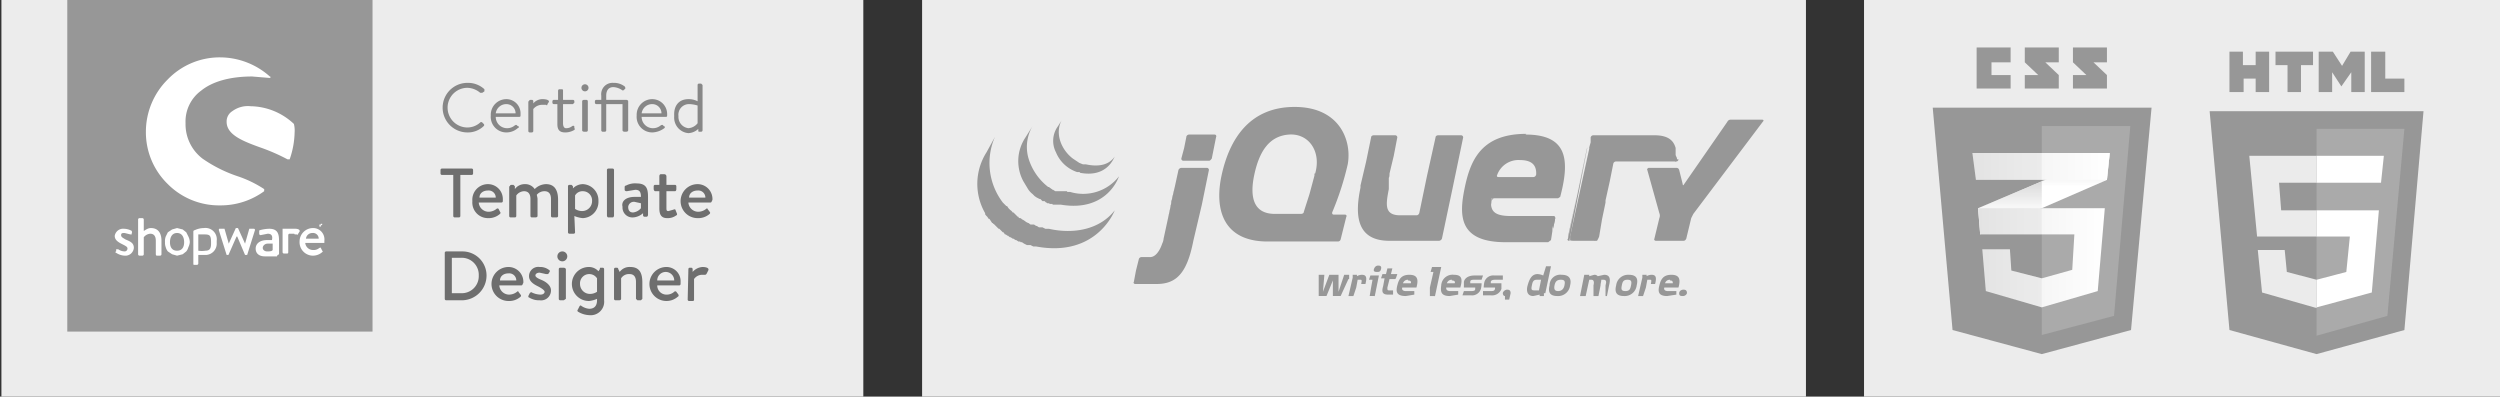 <svg xmlns="http://www.w3.org/2000/svg" xmlns:xlink="http://www.w3.org/1999/xlink" width="353" height="56"><rect width="100%" height="100%" fill="#333333" stroke="none"/><defs><linearGradient id="a" x1="283.8" y1="33.07" x2="283.8" y2="25.62" gradientUnits="userSpaceOnUse"><stop offset=".39" stop-color="#d9d9d9" stop-opacity="0"/><stop offset="1" stop-color="#d9d9d9"/></linearGradient><linearGradient id="c" x1="293.1" y1="29.36" x2="293.1" y2="21.62" xlink:href="#a"/><linearGradient id="b" x1="279.32" y1="36.39" x2="297.21" y2="36.39" gradientUnits="userSpaceOnUse"><stop offset="0" stop-color="#ededed"/><stop offset="1" stop-color="#fff"/></linearGradient><linearGradient id="d" x1="278.5" y1="23.51" x2="297.91" y2="23.51" xlink:href="#b"/></defs><path fill="#ececec" d="M263.2 0H353v56h-89.8zM130.2 0H255v56H130.2zM.2 0h121.7v56H.2z"/><path d="M64 24.7h-1.6a.2.2 0 01-.2-.2V24a.2.2 0 01.2-.2h4.2a.2.2 0 01.2.2v.5a.2.2 0 01-.2.2H65v5.8a.2.2 0 01-.2.2h-.6a.2.2 0 01-.2-.2v-5.8zM68.9 26a2.1 2.1 0 012.1 2.1v.3a.2.2 0 01-.2.2h-3.2a1.4 1.4 0 001.4 1.3 1.8 1.8 0 001.1-.4.2.2 0 01.3 0l.2.4a.2.2 0 010 .3 2.4 2.4 0 01-1.7.6 2.2 2.2 0 01-2.2-2.4 2.2 2.2 0 012.2-2.4zm1.1 1.9a1 1 0 00-1.1-1c-.7 0-1.2.4-1.2 1zM72 26.3a.2.2 0 01.2-.2h.3l.2.2v.4a1.7 1.7 0 011.4-.7 1.6 1.6 0 011.4.7 2.3 2.3 0 011.6-.7c1.3 0 1.7 1 1.7 2.2v2.3a.2.2 0 01-.2.2H78a.2.2 0 01-.2-.2v-2.4c0-.7-.3-1.1-.9-1.1a1.4 1.4 0 00-1.1.5c0 .1.1.4.1.6v2.4c0 .1-.1.2-.3.2h-.5a.2.2 0 01-.2-.2v-2.4c0-.7-.3-1.1-.9-1.1a1.4 1.4 0 00-1.1.6v2.9a.2.2 0 01-.2.2h-.6a.2.2 0 01-.2-.2v-4.2zM81.2 32.8a.2.2 0 01-.2.2h-.6a.2.2 0 01-.2-.2v-6.5a.2.2 0 01.2-.2h.3l.2.2v.3a2 2 0 011.4-.6 2.3 2.3 0 012.2 2.4 2.3 2.3 0 01-2.2 2.4 3.9 3.9 0 01-1.2-.3zm1-3a1.4 1.4 0 001.4-1.4 1.3 1.3 0 00-1.3-1.4 1.2 1.2 0 00-1.1.6v1.9a1.8 1.8 0 001 .3zM85.7 24a.2.2 0 01.2-.2h.6a.2.2 0 01.2.2v6.4c0 .2-.1.3-.2.3h-.6c-.1 0-.2-.1-.2-.3zM89.6 27.8h.9c0-.7-.2-1-.8-1l-1.2.2c-.2 0-.3-.1-.3-.2v-.4a.2.2 0 01.2-.2 2.7 2.7 0 011.5-.3c1.5 0 1.6.9 1.6 2v2.4c0 .2-.1.3-.2.3H91a.2.2 0 01-.2-.2v-.3a2.3 2.3 0 01-1.4.6 1.4 1.4 0 01-1.5-1.5c-.2-.8.5-1.4 1.7-1.4zm-.2 2.2a1.7 1.7 0 001.1-.6v-.7l-.9-.2a.8.8 0 00-.9.7c0 .5.2.8.7.8zM93.1 27h-.6c-.1 0-.2-.2-.2-.3v-.4a.2.2 0 01.2-.2h.6v-1.2c0-.2.1-.3.2-.3h.5a.3.3 0 01.3.3v1.2h1.2a.2.2 0 01.2.2v.4c0 .2-.1.3-.2.3h-1.2v2.4c0 .4.1.4.3.4l.7-.2c.2-.1.3 0 .3.1l.2.5c0 .1 0 .2-.1.2a2 2 0 01-1.3.4c-.9 0-1.1-.6-1.1-1.4V27zM98.5 26a2.1 2.1 0 012.1 2.1.4.4 0 01-.1.3.2.2 0 01-.2.2h-3.1a1.4 1.4 0 001.4 1.3 1.8 1.8 0 001.1-.4c.1-.1.2-.1.2 0l.3.4a.2.2 0 010 .3 2.4 2.4 0 01-1.7.6 2.4 2.4 0 010-4.8zm1.1 1.9a1 1 0 00-1.1-1c-.7 0-1.2.4-1.2 1zM62.8 35.7a.2.2 0 01.2-.2h2.3a3.4 3.4 0 013.4 3.4 3.5 3.5 0 01-3.4 3.5H63a.2.2 0 01-.2-.2zm2.3 5.7a2.4 2.4 0 002.5-2.5 2.4 2.4 0 00-2.5-2.5h-1.3v5zM71.8 37.7a2.1 2.1 0 012.1 2.1.4.4 0 01-.1.3.2.2 0 01-.2.2h-3.1a1.4 1.4 0 001.4 1.3 1.8 1.8 0 001.1-.4c.1-.1.2-.1.2 0l.3.4a.2.2 0 010 .3 2.4 2.4 0 01-1.7.6 2.4 2.4 0 010-4.8zm1.1 1.9a1 1 0 00-1.1-1c-.7 0-1.2.4-1.2 1zM74.7 42c-.1 0-.1-.1-.1-.2l.2-.4c.1-.1.2-.2.3-.1a3 3 0 001.2.3c.4 0 .6-.2.6-.4s-.4-.5-1-.8-1.2-.7-1.2-1.4a1.3 1.3 0 011.5-1.3 2 2 0 011.3.4.2.2 0 01.1.3l-.2.3h-.3l-.9-.2c-.4 0-.6.2-.6.4s.3.4.8.6 1.4.7 1.4 1.5a1.4 1.4 0 01-1.6 1.4 2.6 2.6 0 01-1.5-.4zM78.7 36.2a.7.7 0 01.7-.7.7.7 0 010 1.4.7.7 0 01-.7-.7zm.2 1.8a.2.2 0 01.2-.2h.5c.1 0 .3.1.3.2v4.2l-.3.2h-.5a.2.2 0 01-.2-.2zM85.3 42.4a1.9 1.9 0 01-2.1 2.1 3.3 3.3 0 01-1.6-.5.2.2 0 010-.3l.2-.4c.1-.2.2-.2.3-.1a2.3 2.3 0 001.1.4c.6 0 1.1-.3 1.1-1.2v-.2a3.9 3.9 0 01-1.1.3 2.4 2.4 0 01-.1-4.8 1.8 1.8 0 011.4.6l.2-.3c0-.1 0-.2.1-.2h.3a.2.2 0 01.2.2v4.4zm-2-.9a1.8 1.8 0 001-.3v-1.9a1.3 1.3 0 00-1.1-.6 1.3 1.3 0 00-1.3 1.4 1.4 1.4 0 001.4 1.4zM86.7 38a.2.2 0 01.2-.2h.2a.2.2 0 01.2.2l.2.4a1.7 1.7 0 011.5-.7c1.4 0 1.7 1 1.7 2.2v2.3l-.2.2H90l-.2-.2v-2.4c0-.7-.3-1.1-.9-1.1a1.3 1.3 0 00-1.2.6v2.9c0 .1-.1.2-.3.2h-.5a.2.2 0 01-.2-.2V38zM94.1 37.7a2 2 0 012 2.1v.3a.2.2 0 01-.2.2h-3.1a1.3 1.3 0 001.3 1.3 1.6 1.6 0 001.1-.4.2.2 0 01.3 0l.3.4c0 .1.1.2-.1.3a2.4 2.4 0 01-1.6.6 2.4 2.4 0 010-4.8zm1.1 1.9a1.2 1.2 0 00-2.4 0zM97.2 38a.2.2 0 01.2-.2h.2a.2.2 0 01.2.2v.4a2 2 0 011.4-.7c.4 0 1 .1.8.5l-.2.4c-.1.2-.2.2-.3.2h-.4a1.4 1.4 0 00-1.1.6v2.9c0 .2-.1.2-.3.2h-.4a.2.2 0 01-.2-.2z" fill="#6e6e6e"/><path d="M66 11.7a3.4 3.4 0 012.4.9v.3l-.3.2h-.3a2.9 2.9 0 00-1.8-.7 2.8 2.8 0 100 5.6 2.7 2.7 0 001.8-.7.2.2 0 01.3 0l.2.2a.2.2 0 010 .3 3.2 3.2 0 01-2.3.9 3.5 3.5 0 110-7zM71.5 14a2 2 0 012 2.1v.2c0 .2-.1.2-.2.2H70a1.6 1.6 0 001.5 1.6 1.7 1.7 0 001.2-.4c.2-.1.2-.1.4.1h.1c.1.2.1.2-.1.3a2.4 2.4 0 01-1.6.6 2.2 2.2 0 01-2.2-2.4 2.2 2.2 0 012.2-2.3zm1.3 2a1.3 1.3 0 00-1.3-1.3A1.5 1.5 0 0070 16zM74.7 14.3a.2.2 0 01.2-.2h.2a.2.2 0 01.2.2v.3a1.7 1.7 0 011.4-.6c.3 0 .9.1.8.4l-.2.3c0 .2-.1.2-.2.1h-.5a1.6 1.6 0 00-1.3.6v3.1a.2.2 0 01-.2.2h-.3a.2.2 0 01-.2-.2v-4.2zM78.2 14.7a.2.2 0 01-.2-.2v-.2a.2.2 0 01.2-.2h.6v-1.3a.2.2 0 01.2-.2h.3c.2 0 .2.1.2.2v1.3h1.4a.2.2 0 01.2.2v.2l-.2.2h-1.4v2.7c0 .5.2.7.4.7a1.3 1.3 0 00.9-.3c.2-.1.3 0 .3.1v.2c.1.1.1.2-.1.3a2.5 2.5 0 01-1.2.3c-.9 0-1.1-.5-1.1-1.2v-2.8zM82.1 12.4a.5.5 0 11.5.5.5.5 0 01-.5-.5zm.1 1.9c0-.1.1-.2.3-.2h.3a.2.2 0 01.2.2v4.1a.2.2 0 01-.2.2h-.3c-.2 0-.3-.1-.3-.2zM84.9 14.7h-.7a.2.2 0 01-.2-.2v-.2a.2.2 0 01.2-.2h.7v-.6a1.6 1.6 0 011.7-1.8 2.5 2.5 0 011.6.5.4.4 0 01.1.3l-.2.2a.2.2 0 01-.3 0 2.4 2.4 0 00-1.2-.4c-.6 0-1 .4-1 1.2v.6h2.8c.2 0 .3.1.3.2v4.1c0 .1-.1.2-.3.2h-.2c-.2 0-.3-.1-.3-.2v-3.7h-2.3v3.7a.2.2 0 01-.2.2h-.3a.2.2 0 01-.2-.2v-3.7zM92.1 14a2.1 2.1 0 012.1 2.1v.2c0 .2-.1.2-.2.2h-3.4a1.6 1.6 0 001.5 1.6 1.7 1.7 0 001.2-.4c.2-.1.3-.1.4.1h.1c.1.2.1.2 0 .3a3 3 0 01-1.7.6 2.2 2.2 0 01-2.2-2.4 2.2 2.2 0 012.2-2.3zm1.3 2a1.3 1.3 0 00-1.3-1.3 1.5 1.5 0 00-1.5 1.3zM97.2 14a2.7 2.7 0 011.3.3V12a.2.2 0 01.2-.2h.3l.2.2v6.4a.2.2 0 01-.2.2h-.2c-.1 0-.2 0-.2-.1v-.3a2.2 2.2 0 01-1.4.6 2.2 2.2 0 01-2-2.4c-.1-1.4.6-2.4 2-2.4zm0 4.1a1.8 1.8 0 001.3-.7v-2.5a4.4 4.4 0 00-1.2-.2 1.5 1.5 0 00-1.5 1.7 1.6 1.6 0 001.4 1.7z" fill="#6e6e6e" opacity=".8" style="isolation:isolate"/><path fill="#979797" d="M9.5 0h43.1v46.82H9.5z"/><path d="M37.3 26.7a16 16 0 00-3.7-1.8 19.5 19.5 0 01-5-2.5 6.1 6.1 0 01-2.4-5 5.4 5.4 0 012.2-4.6c1.6-1.3 4.1-2 7.2-2l2.4.2h.1a.1.1 0 000-.2 10.6 10.6 0 00-7-2.7 10.2 10.2 0 00-7.4 3.1 10.4 10.4 0 00-3.1 7.4 10.2 10.2 0 003.1 7.4 10.2 10.2 0 007.4 3 10.4 10.4 0 006.2-2v-.2a.1.1 0 000-.1z" fill="#fff"/><path d="M41.5 17.5a9.1 9.1 0 00-6.1-2.5 3.7 3.7 0 00-2.6.7 1.7 1.7 0 00-.8 1.5c0 1.8 2.2 2.7 4.7 3.6a27.1 27.1 0 013.9 1.7h.3a12.2 12.2 0 00.7-3.8 3.8 3.8 0 00-.1-1.2zM17.7 33.8c-.3-.2-.6-.3-.6-.6s.2-.3.5-.3l.8.2h.2v-.2c.1-.1 0-.2 0-.3a2.4 2.4 0 00-1.1-.3 1.2 1.2 0 00-1.3 1c0 .6.5.9 1.1 1.2s.7.4.7.6a.4.4 0 01-.4.4 1.6 1.6 0 01-.9-.3h-.3v.3a.1.1 0 000 .2 2.4 2.4 0 001.2.4 1.2 1.2 0 001.3-1.1c0-.7-.5-.9-1.2-1.2zM39.2 36a.2.2 0 00.2-.2V34c0-1-.2-1.7-1.4-1.7a5.6 5.6 0 00-1.3.2c-.1 0-.1.1-.1.2v.3a.2.2 0 00.2.2l1-.2q.8 0 .6.9h-.7c-1 0-1.6.5-1.6 1.2s.5 1.1 1.3 1.1h1.7zm-.7-.7c-.1.2-.5.2-.8.2s-.6-.2-.6-.5.3-.6.7-.6h.7v.8zM45.4 32.2a.4.4 0 10-.4-.4.4.4 0 00.4.4zm0-.8a.4.4 0 11-.4.4.4.4 0 01.4-.4z" fill="#fff"/><path d="M45.2 32h.1v-.2h.1v.2-.2a.1.1 0 00.1-.1h-.4v.3zm.1-.4h.2c0 .1 0 .1-.1.1h-.1zM21.3 32.2c-.5 0-.9.4-1 .4V31a.2.2 0 00-.2-.2h-.4a.2.2 0 00-.2.2v4.9a.2.2 0 00.2.2h.4a.2.2 0 00.2-.2v-2.4a1.3 1.3 0 01.9-.5c.5 0 .8.3.8 1v1.9a.3.3 0 00.1.2h.5a.2.2 0 00.2-.2V34c0-1-.4-1.8-1.5-1.8zM30.6 34a1.6 1.6 0 00-1.8-1.8 3.1 3.1 0 00-1.3.3.2.2 0 00-.2.2v4.5c0 .1 0 .2.1.2h.4a.2.2 0 00.2-.2V36h1.1a1.6 1.6 0 001.5-1.7v-.5zm-.8.4c0 .7-.2 1-.8 1a3.2 3.2 0 01-1 0v-2.3h.8c.8 0 1 .1 1 1.1zM35.8 32.3h-.6l-.6 2.1-1-2.2h-.3l-1 2.2-.6-2.1H31c-.1 0-.1.1-.1.2L32 36h.2a.1.1 0 00.1-.1l1.1-2.5h.1l1.1 2.6h.3l1.1-3.5c0-.1 0-.2-.2-.2zM41.7 32.3h-1.8v3.3a.2.2 0 00.2.2h.4c.1 0 .2 0 .2-.2v-2.5a.1.1 0 00.1-.1h.7a.1.1 0 01.1.1h.3c.1.1.2 0 .2-.1l.2-.3c.1-.3-.3-.4-.6-.4zM44.2 32.2a1.9 1.9 0 00-1.9 1.9 1.9 1.9 0 001.9 2 2 2 0 001.3-.5c.1-.1.1-.1 0-.2l-.2-.4c0-.1-.1 0-.2 0a1.2 1.2 0 01-.9.3 1.1 1.1 0 01-1.1-1h2.7V34a1.6 1.6 0 00-1.6-1.8zm-1 1.5a.9.9 0 01.9-.8.8.8 0 01.9.8zM26.6 33.4l-.3-.6-.5-.4-.8-.2-.7.2-.6.4-.3.6a1.9 1.9 0 00-.1.8 1.7 1.7 0 00.1.7 1.6 1.6 0 00.3.6l.6.4.7.2.8-.2.5-.4a1.6 1.6 0 00.3-.6 1.9 1.9 0 00.2-.7 1.9 1.9 0 00-.2-.8zm-1.6 2c-.7 0-1-.5-1-1.2s.3-1.3 1-1.3 1 .6 1 1.3-.3 1.2-1 1.2z" fill="#fff"/><path d="M185.5 24.8l-.7 2.6.7-2.6zM189.1 30.3zM189.9 30.3zM189.3 33.8l.8-3.2-.8 3.2zM206.6 19.4l-1.5 7.2zM202.7 19.4l-1.2 5.4 1.2-5.4zM206.3 19.1h-3.2c-.2 0-.4.1-.4.3l-1.2 5.4-1.1 5.3c-.1.2-.2.3-.4.3h-2.3c-2.3 0-2-1.6-1.6-3.7v-1.6c.1-.1.1-.4.1-.6l.6-2.5.5-2.6a.3.3 0 00-.3-.3h-3c-.2 0-.4.1-.4.3l-.7 3.4-.8 3.4v.3c-.8 3.8-.6 7.4 3.9 7.5h7.2a.5.5 0 00.4-.3l1.5-7.1 1.5-7.2a.3.3 0 00-.3-.3zM219.3 30.5a.3.3 0 01.3.3l-.3 1.5M219 33.9l.3-1.6-.3 1.6zM210.6 28.5c0-.2.2-.5.4-.5h-.4c-.2 1.8 0 .5 0 .5zM212.9 34.2z" fill="#979797"/><path d="M219.3 30.5a.3.3 0 01.3.3l-.3 1.5v.3M213.4 34.2zM213.6 34.2zM214.4 34.2zM219 33.9l.2-1.3-.2 1.3zM165.4 28.5l.5-2.2-.5 2.5-.6 2.6.5-2.3c0-.1.1-.4.1-.6zM171.5 19h-3.6a.4.4 0 00-.4.4l-.3 1.5-.4 1.5a.3.3 0 00.3.3h3.6c.2 0 .3-.2.4-.3l.3-1.5.3-1.5c.1-.2 0-.4-.2-.4zM170.7 24l-1.1 4.9zM160.3 40.1zM166.4 24l-.5 2.3z" fill="#979797"/><path d="M170.4 23.7h-3.6a.5.5 0 00-.4.3l-.5 2.3-.5 2.2c0 .2-.1.5-.1.6l-.5 2.3-.5 2.3a1.9 1.9 0 01-.2.7s-.6 2-1.8 1.9h-1.1a.4.4 0 00-.4.3l-.4 1.6-.3 1.6c-.1.1 0 .3.2.3h3c2.8 0 4.3-1.5 5.2-6.1l1.2-5.1 1-4.9a.3.3 0 00-.3-.3zM221.6 34c-.2 0-.3-.1-.2-.3l2.7-12.7M225.4 33.7l1.1-5.4z" fill="#979797"/><path d="M221.4 33.9v-.5l1.3-6-1.3 6.3c-.1.2 0 .3.2.3h.4c-.2 0-.6 0-.6-.1zM225.2 34h-.2c.2 0 .4-.1.4-.3v-.3a3.3 3.3 0 01-.3.6zM225.9 31l.5-2.4-.5 2.4zM236.6 21.9l.2.6a.3.3 0 01-.3.3M225.5 33.4l.4-2.4zM236.5 21.2zM226.4 28.6c.1-.2.1-.4.2-.6l.5-2.4-.6 2.7v.3zM224.1 20.8a4.3 4.3 0 01-.1.5l-1.3 6.1 1.4-6.4v-.2z" fill="#979797"/><path d="M236.8 22.5l-.2-.6v-1c-.3-1.1-1.1-1.8-3-1.8H225a.4.4 0 00-.4.3v.7l-.2.7v.2l-1.4 6.4-1.3 6v.5c0 .1.4.1.6.1h3.2a3.3 3.3 0 00.3-.6l.4-2.4.5-2.4v-.3l.6-2.7.5-2.5a.4.4 0 01.4-.3h8.5a.3.3 0 00.3-.3z" fill="#979797"/><path d="M247.8 16.9h-3.4a.5.5 0 00-.5.3l-6.1 8.8c-.1.2-.2.2-.2 0l-.5-2a.4.4 0 00-.4-.3h-3.9c-.1 0-.3.2-.2.3l1.7 6.1a.9.9 0 010 .7l-.7 2.9c-.1.2.1.3.2.3h3.9c.2 0 .3-.1.4-.3l.7-2.9.3-.6 9.8-13c.2-.2.1-.3-.1-.3zM216.9 24.6a.4.4 0 01-.4.4h-4.9c-.2 0-.3-.1-.2-.3a3.2 3.2 0 013.2-2.1c2 0 2.4 1 2.3 2.2zm-1.4-5.7c-6.4 0-7.9 3.8-8.7 7.7s-.8 7.6 5.8 7.6h6l.4-.3.2-1.3v-.3l.3-1.5a.3.3 0 00-.3-.3h-5.9c-2.3 0-3-.7-2.7-2.5h9.4l.3-.2c1.4-5.3 1-8.8-4.9-8.8zM185.6 24.5v.3l-.7 2.6-.8 2.5c0 .2-.2.3-.4.3H180c-2.9 0-3.6-2.2-2.9-5.5s2.1-5.5 4.9-5.7 4.6 2.4 3.7 5.5zm2.5 5.5a40.8 40.8 0 002.2-6.8c.6-3.3-1.1-8.1-7.5-8.1s-9.2 4.6-10.3 9.6.3 9.5 6.7 9.4h9.7a.4.4 0 00.4-.3l.8-3.2c.1-.1 0-.3-.2-.3h-1.6a.2.2 0 01-.2-.2z" fill="#979797"/><path d="M219.8 27.1l-.2.2-.2-.2a.2.2 0 11.4 0zM139.3 21.5a8.3 8.3 0 00-.2 8.6v.2a.1.1 0 01.1.1l.2.2.2.3h.1l.2.3.2.3h.1c0 .1.1.1.2.2l.3.3.3.3h.1l.2.2.3.3h.1l.2.3h.1l.3.2h.1c0 .1.1.1.2.2h.1l.3.2h.1l.3.2h.1l.3.2h.1c.1 0 .2 0 .2.1h.2l.3.2.4.2h.5l.4.2h.4c8.6 1.6 11.1-5.1 11.1-5.1-2.1 2.7-5.8 3.4-9.3 2.6h-.5l-.4-.2h-.5l-.3-.2h-.1l-.3-.2h-.5c-.1-.1-.2-.1-.2-.2h-.1l-.4-.2a.1.1 0 00-.1-.1l-.3-.2h-.1c0-.1-.1-.1-.2-.2h-.1a.2.2 0 01-.2-.2h-.1l-.3-.3-.3-.3h-.1c-.1-.1-.1-.2-.2-.2a.1.1 0 00-.1-.1l-.3-.3-.2-.3h-.1l-.2-.2-.3-.3a9.2 9.2 0 01-1.1-9.3" fill="#979797"/><path d="M144.8 19.4a6 6 0 00-.3 6.2l.6 1a2.7 2.7 0 00.7.8l.3.3.3.2.4.2h.1l.3.3h.3l.2.2h.1c0 .1.1.1.2.1h.1a.1.1 0 01.1.1h.4a.1.1 0 00.1.1h1.1c6.6 1.1 8.2-4 8.2-4a6.4 6.4 0 01-6.9 2.2h-.4a.1.1 0 00-.1-.1H149l-.3-.2h-.1a.1.1 0 00-.1-.1l-.4-.3h-.1a8.1 8.1 0 01-2.7-3.8 5.8 5.8 0 01.5-4.8" fill="#979797"/><path d="M149.4 17.8a3.5 3.5 0 00-.3 3.7 4.9 4.9 0 003 2.8h.2c.1 0 .2 0 .2.1 3.7.7 4.7-1.9 4.9-2.3-.8 1.2-2.3 1.5-4.1 1.1h-.4l-.5-.2-.9-.6c-1.6-1.2-2.6-3.5-1.6-5.4M190.4 39.4l-1.1 2.4h-1.1v-2.2l-.9 2.2h-1.1v-3h.8l-.2 2.4.9-2.4h1.3v2.4l.8-2.4h.7v.6zM192.2 40.1c.1-.5.1-.6-.1-.6h-.4l-.2 1.1-.4 1.2h-.7l.6-2.6v-.4h.6v.2a1.4 1.4 0 01.7-.2c.7 0 .7.5.5 1.3zM194.4 38.4c-.3 0-.5-.1-.4-.4s.3-.5.6-.5.5.1.4.5-.3.4-.6.4zm-.3 3.4h-.7l.2-1.2.2-1.1h-.5l.2-.6h1.2l-.6 3zM197 39.4h-.8l-.3 1.2c0 .3 0 .4.2.4h.6v.6h-.7c-.9 0-.9-.5-.7-1.2l.2-1.1h-.5l.2-.6h.5l.2-.8h.7l-.2.8h.9l-.2.6zM198.8 39.5a.7.7 0 00-.7.5h1.1c.1-.2 0-.4-.4-.4zm-.8 1.1c-.1.3.1.5.5.5h1.2v.5l-1.2.2c-1.4 0-1.4-.7-1.2-1.5s.5-1.5 1.7-1.5 1.3.7 1 1.8zM202.6 41.8h-.7v-1.2l.5-2.2h-.4l.2-.7h1.3l-.9 4.2zM205 39.5a.7.7 0 00-.7.5h1.1c.1-.2 0-.4-.4-.4zm-.8 1.1c0 .3.1.5.6.5h1.1v.5l-1.2.2c-1.3 0-1.3-.7-1.2-1.5a1.6 1.6 0 011.8-1.5c1.2 0 1.2.7.9 1.8zM209.2 39.5h-1.1c-.5 0-.5.2-.5.3v.2h1.6a3.2 3.2 0 01-.1.8 1.3 1.3 0 01-1.4.9h-1.2l.2-.6h1c.5 0 .6-.1.6-.3v-.2h-1.6v-.8c.1-.5.6-.9 1.5-.9h1.2l-.2.6zM212.2 39.5h-1.1c-.5 0-.6.2-.6.3v.2h1.5v.8a1.4 1.4 0 01-1.5.9h-1.1v-.6h1.1c.5 0 .5-.1.6-.3v-.2h-1.6a3.7 3.7 0 01.1-.8 1.3 1.3 0 011.4-.9h1.2v.6zM213.1 42.3h-.6v-.5c-.2 0-.3-.2-.3-.4s.3-.5.6-.5.5.1.5.5l-.2.9zM217 39.5c-.5 0-.6.3-.7.8s-.1.7.3.7h.7l.3-1.5zm1 1.9v.4h-.6v-.2l-.9.2c-.9 0-1-.8-.8-1.5s.5-1.6 1.4-1.6a2.1 2.1 0 01.8.2l.4-1.3h.7l-.8 3.8zM220.4 39.5c-.6 0-.8.3-.9.8s0 .8.5.8.8-.3.9-.8.1-.8-.5-.8zm-.5 2.3c-1.2 0-1.3-.7-1.1-1.5a1.5 1.5 0 011.7-1.5c1.2 0 1.4.7 1.2 1.5a1.7 1.7 0 01-1.8 1.5zM226.7 41.8v-1.5c.1-.4.2-.8-.3-.8h-.3c0 .3-.1.5-.1.8l-.3 1.5h-.7v-1.5c.1-.4.1-.8-.3-.8h-.3l-.5 2.3h-.8l.6-3h.7v.2l.7-.2a.6.6 0 01.5.2l.9-.2c.9 0 .9.7.7 1.5l-.3 1.5zM229.8 39.5c-.6 0-.7.3-.8.8s-.1.8.5.8.7-.3.8-.8.1-.8-.5-.8zm-.5 2.3c-1.2 0-1.3-.7-1.1-1.5a1.7 1.7 0 011.8-1.5c1.2 0 1.3.7 1.1 1.5a1.7 1.7 0 01-1.8 1.5zM233.1 40.1c.1-.5.1-.6-.1-.6h-.4l-.2 1.1-.4 1.2h-.7l.6-2.6v-.4h.6v.2a1.4 1.4 0 01.7-.2c.7 0 .7.5.5 1.3zM235.8 39.5a.7.7 0 00-.7.5h1.1c0-.2 0-.4-.4-.4zm-.8 1.1c-.1.3.1.5.5.5h1.2v.5l-1.3.2c-1.3 0-1.3-.7-1.1-1.5s.5-1.5 1.7-1.5 1.3.7 1 1.8zM237.6 41.8c-.4 0-.5-.1-.5-.4s.3-.5.6-.5.5.1.5.5a.6.6 0 01-.6.4zM300.9 46.6L288.3 50l-12.6-3.4-2.8-31.4h30.9l-2.9 31.4z" fill="#979797"/><path fill="#aaa" d="M288.3 17.8v29.5l10.2-2.7 2.3-26.8h-12.5z"/><path fill="#979797" d="M281.2 10.6V8.8h2.7V6.7h-4.8v5.8h4.8v-1.9h-2.7zM288.8 8.8h1.9V6.7h-4.8v2.1l1.9 1.8h-1.9v1.9h4.8v-1.9zM295.6 8.8h1.9V6.7h-4.8v2.1l1.9 1.8h-1.9v1.9h4.8v-1.9z"/><path fill="#fff" d="M288.3 25.6l-9 3.8.3 3.7 8.7-3.7 9.2-4 .4-3.8-9.6 4z"/><path fill="url(#a)" d="M279.3 29.4l.3 3.7 8.7-3.7v-3.8l-9 3.8z"/><path fill="url(#c)" d="M297.9 21.6l-9.6 4v3.8l9.2-4 .4-3.8z"/><path fill="url(#b)" d="M279.3 29.4l.3 3.7h13.3l-.3 5-4.3 1.2-4.3-1.1-.2-3h-3.9l.5 5.9 7.9 2.3 7.9-2.3 1-11.7h-17.9z"/><g opacity=".05" fill="#1d1d1d"><path d="M288.3 29.4h-9l.3 3.7h8.7v-3.7zM288.3 39.3h-.1l-4.2-1.1-.2-3h-3.9l.5 5.9 7.9 2.3v-4.1z"/></g><path fill="url(#d)" d="M278.5 21.6h19.4l-.4 3.8H279l-.5-3.8z"/><path fill="#1d1d1d" opacity=".05" d="M288.3 21.6h-9.8l.5 3.8h9.3v-3.8z"/><path d="M314.8 7.3h1.9v1.9h1.8V7.3h1.9V13h-1.9v-1.9h-1.7V13h-2m8.2-3.8h-1.7V7.3h5.3v1.9h-1.7V13H323m4.4-5.7h2l1.3 2 1.2-2h2V13H332v-2.8l-1.4 2-1.3-2V13h-1.9m7.4-5.7h2v3.8h2.7V13h-4.7M314.8 46.6L312 15.7h30.2l-2.7 30.9-12.4 3.4" fill="#979797"/><path d="M327.1 47.4V18.2h12.4l-2.4 26.4" fill="#aaa"/><path d="M317.6 22h9.5v3.8h-5.3l.3 3.9h5v3.7h-8.4m.1 1.9h3.8l.3 3.1 4.2 1.1v4l-7.7-2.2" fill="#ebebeb"/><path d="M336.6 22h-9.5v3.8h9.1m-.3 3.9h-8.8v3.7h4.7l-.5 5-4.2 1.1v3.9l7.8-2.1" fill="#fff"/></svg>